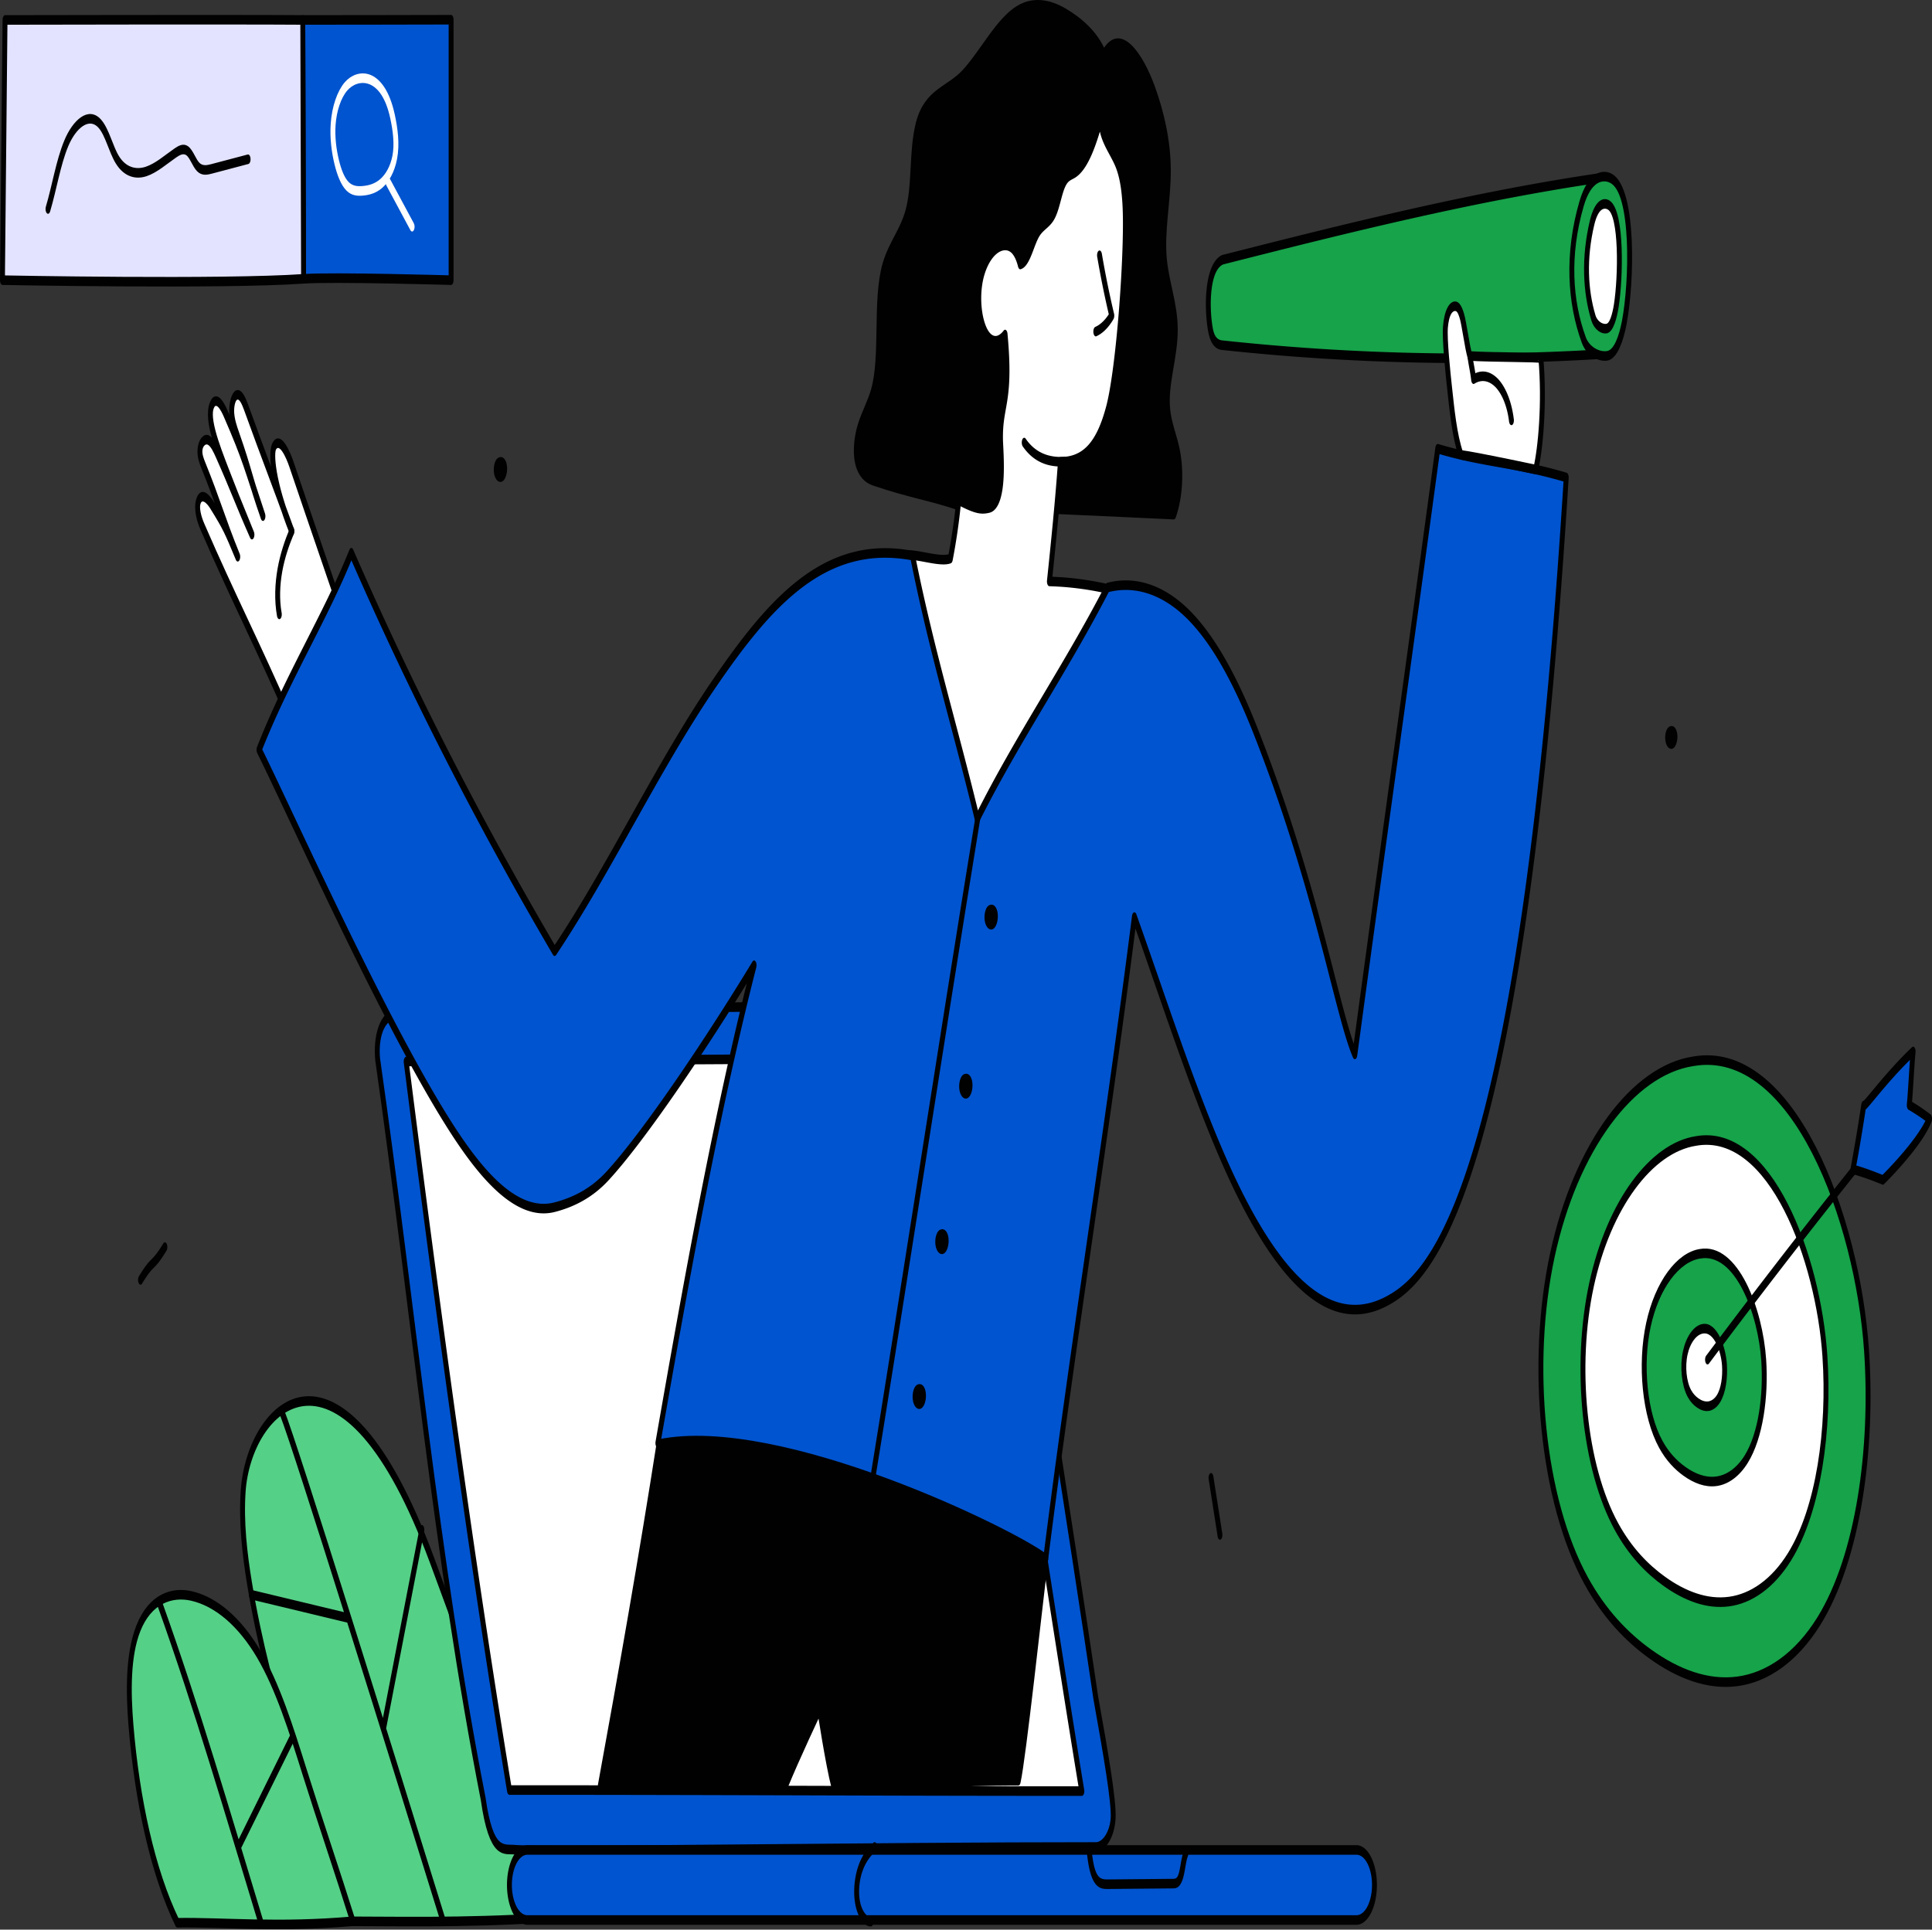<svg xmlns="http://www.w3.org/2000/svg" width="590.154" height="589.574" fill="none"><rect width="100%" height="100%" fill="#333333" stroke="none"/><g clip-path="url(#a)" transform="scale(.999 1.95)"><path fill="#fff" d="M107.934 101.021c-6.602-9.999-12.224-18.277-18.827-28.276-1.014-1.536-3.438-4.381-5.199-2.885-1.254 1.066-.426 6.032 5.316 13.365-5.612-7.95-8.325-11.399-13.937-19.349-.71-1.005-1.632-2.121-2.757-2.005-1.152.118-1.824 1.579-1.669 2.854s.893 2.382 1.604 3.424c4.083 5.976 3.855 6.747 7.938 12.723-5.144-7.86-5.375-8.973-11.388-16.054-.996-1.173-2.424-2.444-3.706-1.799-2.838 1.937 1.117 7 4.113 11.002 1.716 2.293 3.376 4.455 7.613 9.748-4.425-5.114-5.973-7.44-10.409-12.542-.833-.958-1.737-1.962-2.894-2.271s-2.587.45-2.603 1.751c-.01.828.524 1.551 1.027 2.187 4.664 5.901 5.874 8.439 10.538 14.339-3.446-4.232-3.816-4.731-7.937-8.144-1.224-1.013-3.13-1.92-4.027-.627-.828 1.195.188 2.913 1.153 4.055 9.498 11.242 17.206 18.83 26.704 30.072"/><path stroke="#010101" stroke-linecap="round" stroke-linejoin="round" stroke-width="1.5" d="M107.934 101.021c-6.602-9.999-12.224-18.277-18.827-28.276-1.014-1.536-3.438-4.381-5.199-2.885-1.254 1.066-.426 6.032 5.316 13.365-5.612-7.95-8.325-11.399-13.937-19.349-.71-1.005-1.632-2.121-2.757-2.005-1.152.118-1.824 1.579-1.669 2.854s.893 2.382 1.604 3.424c4.083 5.976 3.855 6.747 7.938 12.723-5.144-7.86-5.375-8.973-11.388-16.054-.996-1.173-2.424-2.444-3.706-1.799-2.838 1.937 1.117 7 4.113 11.002 1.716 2.293 3.376 4.455 7.613 9.748-4.425-5.114-5.973-7.44-10.409-12.542-.833-.958-1.737-1.962-2.894-2.271s-2.587.45-2.603 1.751c-.01.828.524 1.551 1.027 2.187 4.664 5.901 5.874 8.439 10.538 14.339-3.446-4.232-3.816-4.731-7.937-8.144-1.224-1.013-3.13-1.92-4.027-.627-.828 1.195.188 2.913 1.153 4.055 9.498 11.242 17.206 18.83 26.704 30.072"/><path stroke="#010101" stroke-linecap="round" stroke-linejoin="round" stroke-width="1.5" d="M89.224 83.226c-1.495 1.838-2.84 3.837-3.626 6.071-.787 2.235-.981 4.735-.192 6.969"/><path fill="#55d087" stroke="#010101" stroke-linecap="round" stroke-linejoin="round" stroke-width="1.5" d="M103.018 301.03c-8.143-18.024-20.651-34.055-26.704-52.885-1.503-4.677-2.599-9.612-1.963-14.484 1.79-13.709 30.036-27.566 57.722 10.766 15.205 21.052 24.062 33.857 34.817 56.081-26.075.821-46.681.521-63.873.521z"/><path fill="#55d087" stroke="#010101" stroke-linecap="round" stroke-linejoin="round" stroke-width="1.5" d="M107.909 301.03c-4.583-7.496-10.258-16.001-14.841-23.497-4.028-6.588-8.147-13.285-13.965-18.361-5.745-5.012-13.03-8.234-20.604-9.113-5.878-.682-12.573.387-16.19 5.071-3.222 4.173-3.102 9.992-2.267 15.198 1.884 11.754 6.687 23.029 14.167 30.936 14.748-.103 30.589.803 53.7-.234"/><path stroke="#010101" stroke-linecap="round" stroke-linejoin="round" stroke-width="1.5" d="M86.287 221.381c4.24 5.456 33.913 54.266 49.277 79.681m-86.693-49.751c11.465 16.4 20.608 32.571 30.831 49.773m49.289-61.383-11.614 30.827M76.89 249.872l29.738 3.661m-17.48 18.964-16.33 16.934"/><path fill="#0154cf" stroke="#010101" stroke-linecap="round" stroke-linejoin="round" stroke-width="1.5" d="M124.199 158.302c-2.861.199-6.102.598-7.788 2.919-1.019 1.403-1.228 3.238-.937 4.759 10.997 39.565 17.842 78.127 32.264 115.86 2.481 8.925 6.372 7.808 9.564 7.975 7.713.403 112.305-.436 177.805-.423 2.525 0 4.997-2.031 5.258-4.543.272-2.622-2.28-10.203-5.304-18.822-7.057-24.63-23.989-79.345-30.769-103.009-.999-3.487-4.673-6.009-8.298-5.911-29.096.787-168.754.984-171.795 1.195"/><path fill="#010101" stroke="#010101" stroke-linecap="round" stroke-linejoin="round" stroke-width="1.5" d="M337.508 8.519c4.936-4.484 11.479.423 15.081 5.583 2.595 3.717 4.613 8.026 4.652 12.559.041 4.738-2.071 9.443-1.191 14.1.697 3.688 3.223 6.952 3.315 10.704.109 4.418-3.204 8.605-2.278 12.926.477 2.225 2.017 4.06 2.882 6.165 1.339 3.257.924 7.177-1.068 10.081-21.904-.532-43.808-1.063-65.89-1.453-8.684-1.515-14.948-1.929-25.896-3.839-1.708-.298-3.513-.906-4.534-2.308-1.32-1.813-.734-4.416.46-6.315s2.912-3.44 3.992-5.405c3.013-5.479.418-14.304 3.53-19.727 1.805-3.145 5.259-5.099 6.979-8.291 2.247-4.17 1.065-9.521 3.188-13.755 2.465-4.915 9.18-5.222 13.977-7.91 5.648-3.165 10.37-8.108 16.558-10.011 4.633-1.425 9.681-.977 14.323.418s9.552 3.509 11.92 6.478"/><path fill="#fff" stroke="#010101" stroke-linecap="round" stroke-linejoin="round" stroke-width="1.5" d="M124.199 166.331c9.031 36.604 20.054 78.383 31.57 114.139 67.804 0 109.037.167 175.026.167-10.701-33.226-34.709-114.854-34.709-114.854s-164.845.435-171.887.548M336.71 18.417c-.34 2.995 3.031 4.855 4.93 7.195 2.034 2.507 2.447 5.943 2.467 9.171.053 8.312-2.339 23.702-5.193 29.217-3.134 6.057-7.676 8.351-14.659 8.351-.83 6.023-2.16 12.796-3.38 18.751 7.817.114 15.627.747 23.361 1.892-1.222 6.52-2.658 13.07-5.488 19.07-2.773 5.88-6.815 11.073-11.163 15.906-3.573 3.972-7.42 7.773-11.972 10.569-6.37 3.912-14.021 5.698-21.464 5.01-2.802-.259-5.615-.875-8.074-2.244-2.355-1.311-4.292-3.258-6.028-5.319-8.632-10.246-12.856-24.936-8.079-37.453 1.152-3.019 2.816-6.248 1.822-9.454 1.698-1.318 2.123-2.109 4.272-2.109 3.367 0 9.714 1.132 12.528.55a54.4 54.4 0 0 0 2.564-9.119c5.181 1.387 6.939 1.48 9.29 1.196 5.114-.615 3.545-8.817 3.482-10.687-.194-5.747 3.345-5.77 1.397-16.496-5.771 3.81-10.26-4.366-6.881-9.888 1.218-1.99 3.268-3.472 5.556-3.927 1.136-.226 2.347-.199 3.412.255s1.963 1.372 2.553 2.59c2.546-.35 3.493-3.542 5.517-5.127 1.307-1.023 3.07-1.355 4.315-2.453 1.878-1.658 2.23-4.752 4.422-5.966.713-.395 1.535-.53 2.311-.78 3.916-1.262 6.301-5.316 8.181-8.704z"/><path fill="#0154cf" stroke="#010101" stroke-linecap="round" stroke-linejoin="round" stroke-width="1.5" d="M230.57 151.241c-11.733 23.58-20.898 49.941-29.407 74.866a1291 1291 0 0 0 118.586 18.103c8.316-33.783 19.134-68.114 27.109-100.514 8.564 12.292 17.918 27.262 28.016 38.851 19.78 22.7 36.683 25.272 50.776 20.848 13.648-4.285 40.143-20.272 53.255-128.583-15.509-2.37-24.904-2.304-39.283-4.501-9.017 34.22-15.358 56.963-25.353 94.896-5.387-6.356-11.747-26.658-30.711-51.127-6.002-7.744-13.288-14.77-22.234-18.764a42.1 42.1 0 0 0-22.648-3.261c-12.686 12.628-27.702 23.748-39.865 36.224-6.566-13.978-14.018-26.302-19.795-41.22-26.738-2.608-43.646 7.309-60.76 20.155s-31.697 28.795-48.674 41.822c-23.122-20.204-43.545-40.546-62.158-62.428-7.935 10.132-19.411 19.371-28.227 30.871 9.288 9.562 36.248 40.51 56.537 57.399 9.648 8.031 21.424 15.922 33.867 14.267 5.564-.74 11.171-2.128 16.08-4.85 11.046-6.127 29.956-20.453 44.888-33.054z"/><path stroke="#010101" stroke-linecap="round" stroke-linejoin="round" stroke-width="1.5" d="M313.174 69.341c3.652 2.73 8.617 3.111 12.414 2.981m10.613-32.324a91 91 0 0 0 3.753 9.454 11.2 11.2 0 0 1-4.893 2.503"/><path fill="#010101" stroke="#010101" stroke-linecap="round" stroke-linejoin="round" stroke-width="1.5" d="M201.507 226.256c-5.313 17.417-11.463 35.406-17.928 53.506 19.265-.038 33.408.052 56.545.052 3.666-4.629 10.501-12.013 10.501-12.013s2.428 8.275 4.309 12.031c19.353-.054 38.207-.857 56.419-.807 1.613-3.704 6.424-26.485 8.396-34.816-9.851-3.901-81.171-21.799-118.242-17.953"/><path stroke="#010101" stroke-linecap="round" stroke-linejoin="round" stroke-width="1.5" d="M299.09 127.828c-12.678 39.866-21.763 70.932-34.008 109.436"/><path fill="#0154cf" stroke="#010101" stroke-linecap="round" stroke-linejoin="round" stroke-width="1.5" d="M137.932 3.09s-42.304.048-45.353.036c.081 14.187.161 26.374.242 40.562 9.167-.33 45.112.21 45.112.21z"/><path fill="#e3e3ff" stroke="#010101" stroke-linecap="round" stroke-linejoin="round" stroke-width="1.5" d="M1.538 3.126.75 43.897s67.363.679 92.071-.21c-.081-14.187-.161-26.374-.242-40.562-20.034-.078-91.041.001-91.041.001"/><path stroke="#fff" stroke-linecap="round" stroke-linejoin="round" stroke-width="1.5" d="M105.769 13.554c-2.086 1.255-3.559 3.482-3.898 5.894-.285 2.032.206 4.117 1.089 5.969.74 1.551 1.813 3.021 3.347 3.794 1.394.702 3.02.758 4.58.688 1.966-.088 3.957-.363 5.749-1.179s3.377-2.227 4.067-4.07c.778-2.079.172-4.383-.693-6.427-2.965-7-10.704-6.796-14.24-4.668zm12.901 14.972 7.339 6.999"/><path stroke="#010101" stroke-linecap="round" stroke-linejoin="round" stroke-width="1.5" d="M14.68 32.747c1.956-3.376 3.117-7.234 5.57-10.269 2.451-3.035 6.913-5.046 10.285-3.083 2.241 1.305 3.341 3.946 5.323 5.617 2.381 2.007 5.787 2.38 8.856 1.851s5.937-1.84 8.871-2.884c1.173-.417 2.471-.792 3.64-.363 1.337.491 2.13 1.9 3.394 2.555 1.241.645 2.73.473 4.116.286l11.123-1.507"/><path fill="#16a34a" stroke="#010101" stroke-linecap="round" stroke-linejoin="round" stroke-width="1.5" d="M373.676 54.083a1344 1344 0 0 0 115.999 1.405c-2.775-.651-4.383-3.09-5.264-5.377-2.643-6.862.96-16.701 5.721-22.304-38.968 2.891-78.37 7.947-116.283 12.888-4.779 1.102-4.954 7.348-3.77 10.849.437 1.292 1.323 2.415 3.598 2.541z"/><path fill="#16a34a" stroke="#010101" stroke-linecap="round" stroke-linejoin="round" stroke-width="1.5" d="M483.587 31.944c2.492-4.397 6.605-4.698 9.118-3.969 6.935 2.011 6.349 16.134 3.925 22.616-.895 2.393-2.574 4.904-5.117 5.151-2.328.227-5.865-.562-7.23-2.462-4.28-5.96-5.188-13.414-.697-21.336z"/><path fill="#fff" stroke="#010101" stroke-linecap="round" stroke-linejoin="round" stroke-width="1.5" d="M486.795 34.921c1.417-3.059 3.755-3.268 5.185-2.76 3.944 1.398 3.61 11.222 2.232 15.732-.509 1.665-1.464 3.411-2.909 3.584-1.324.158-3.335-.39-4.111-1.713-2.434-4.146-2.95-9.33-.396-14.842zm-17.222 38.645c1.473-3.215 2.765-10.397 1.583-17.43-.099-.188-14.899-.138-21.701-.355-.854-1.36-1.747-5.12-2.496-6.33-.288-.466-.608-.938-1.08-1.218-.831-.493-1.96-.235-2.674.416s-1.072 1.612-1.233 2.564c-.339 2.002.834 7.545 1.255 9.532.748 3.529 1.523 7.585 3.504 10.53 5.004.338 22.84 2.29 22.84 2.29z"/><path fill="#16a34a" stroke="#010101" stroke-linecap="round" stroke-linejoin="round" stroke-width="1.5" d="M517.742 166.289c-18.418 1.427-35.892 13.335-43.07 30.357s-3.18 38.409 10.32 51.019c5.597 5.228 12.508 8.891 19.699 11.527 8.483 3.109 17.554 4.865 26.568 4.25s17.973-3.702 24.931-9.465c11.998-9.939 16.569-26.87 14.547-42.318-2.703-20.647-22.464-48.11-52.995-45.37"/><path fill="#fff" stroke="#010101" stroke-linecap="round" stroke-linejoin="round" stroke-width="1.5" d="M518.626 178.769c-13.682 1.06-26.664 9.907-31.997 22.552s-2.362 28.534 7.667 37.902c4.158 3.884 9.292 6.605 14.635 8.563 6.302 2.31 13.041 3.615 19.738 3.157 6.697-.457 13.352-2.75 18.521-7.032 8.913-7.383 12.309-19.962 10.807-31.438-2.008-15.339-16.689-35.741-39.37-33.705z"/><path fill="#16a34a" stroke="#010101" stroke-linecap="round" stroke-linejoin="round" stroke-width="1.5" d="M519.839 196.445c-6.758.523-13.17 4.893-15.804 11.139s-1.167 14.093 3.787 18.72c2.054 1.918 4.589 3.262 7.228 4.23 3.113 1.141 6.441 1.785 9.749 1.559 3.307-.226 6.595-1.358 9.148-3.473 4.402-3.647 6.08-9.859 5.338-15.528-.992-7.576-8.243-17.653-19.445-16.647z"/><path fill="#fff" stroke="#010101" stroke-linecap="round" stroke-linejoin="round" stroke-width="1.5" d="M520.671 208.197c-2.299.178-4.481 1.665-5.377 3.79s-.397 4.795 1.288 6.369c.699.653 1.561 1.11 2.459 1.439 1.059.388 2.191.607 3.317.531 1.125-.077 2.244-.462 3.112-1.182 1.498-1.241 2.068-3.354 1.816-5.283-.337-2.577-2.804-6.006-6.616-5.664z"/><path stroke="#010101" stroke-linecap="round" stroke-linejoin="round" stroke-width="1.5" d="M522.113 213.035a1824 1824 0 0 1 56.176-36.975"/><path fill="#0154cf" stroke="#010101" stroke-linecap="round" stroke-linejoin="round" stroke-width="1.5" d="M566.579 183.236a163 163 0 0 0 3.274-10c.486.17 6.517-4.276 15.121-8.49-.394 1.972-.788 6.444-1.182 8.417a77 77 0 0 1 6.207 2.137c-2.9 3.874-14.281 9.573-14.281 9.573s-5.54-1.185-9.14-1.636zM414.782 289.859H161.256a5.487 5.487 0 0 0-5.487 5.487v.001a5.487 5.487 0 0 0 5.487 5.487h253.526a5.487 5.487 0 0 0 5.487-5.487v-.001a5.487 5.487 0 0 0-5.487-5.487"/><path stroke="#010101" stroke-linecap="round" stroke-linejoin="round" stroke-width="1.5" d="M267.438 289.392c-1.69.736-3.272 1.821-4.321 3.338s-1.505 3.502-.934 5.255 2.28 3.153 4.122 3.1m66.684-11.334c.383 1.894.933 4.024 2.632 4.945.974.528 2.136.536 3.244.53l19.702-.094c.462-.002.936-.007 1.366-.174 1.701-.661 1.597-3.131 2.69-4.592M50.416 195.4c-4.033 3.377-3.419 1.761-7.452 5.138m327.326 31.017 2.734 8.945m76.432-184.719c.331 1.303.848 2.335 1.122 3.631a9.08 9.08 0 0 1 7.212.671 9.08 9.08 0 0 1 4.361 5.783"/><path fill="#010101" stroke="#010101" stroke-linecap="round" stroke-linejoin="round" stroke-width="1.5" d="M510.575 114.591c-.556.175-.833.911-.563 1.427s.987.722 1.509.462c.517-.258.787-.947.54-1.47s-.928-.595-1.486-.419M152.494 72.463c-.64.201-.959 1.049-.649 1.644s1.137.831 1.738.532c.596-.297.906-1.091.622-1.693s-1.068-.685-1.711-.483m150.049 70.129c-.64.201-.959 1.049-.649 1.644s1.137.831 1.738.532c.596-.297.906-1.091.622-1.693s-1.068-.685-1.711-.483m-7.749 26.491c-.64.201-.959 1.049-.649 1.644s1.137.831 1.738.532c.596-.297.906-1.091.622-1.693s-1.068-.685-1.711-.483m-7.3 24.361c-.64.201-.959 1.049-.649 1.644s1.137.831 1.738.532c.596-.297.906-1.091.622-1.693s-1.068-.685-1.711-.483m-6.932 24.266c-.64.201-.959 1.049-.649 1.644s1.137.831 1.738.532c.596-.297.906-1.091.622-1.693s-1.068-.685-1.711-.483"/></g><defs><clipPath id="a"><path fill="#fff" d="M0 0h590.75v302.283H0z"/></clipPath></defs></svg>